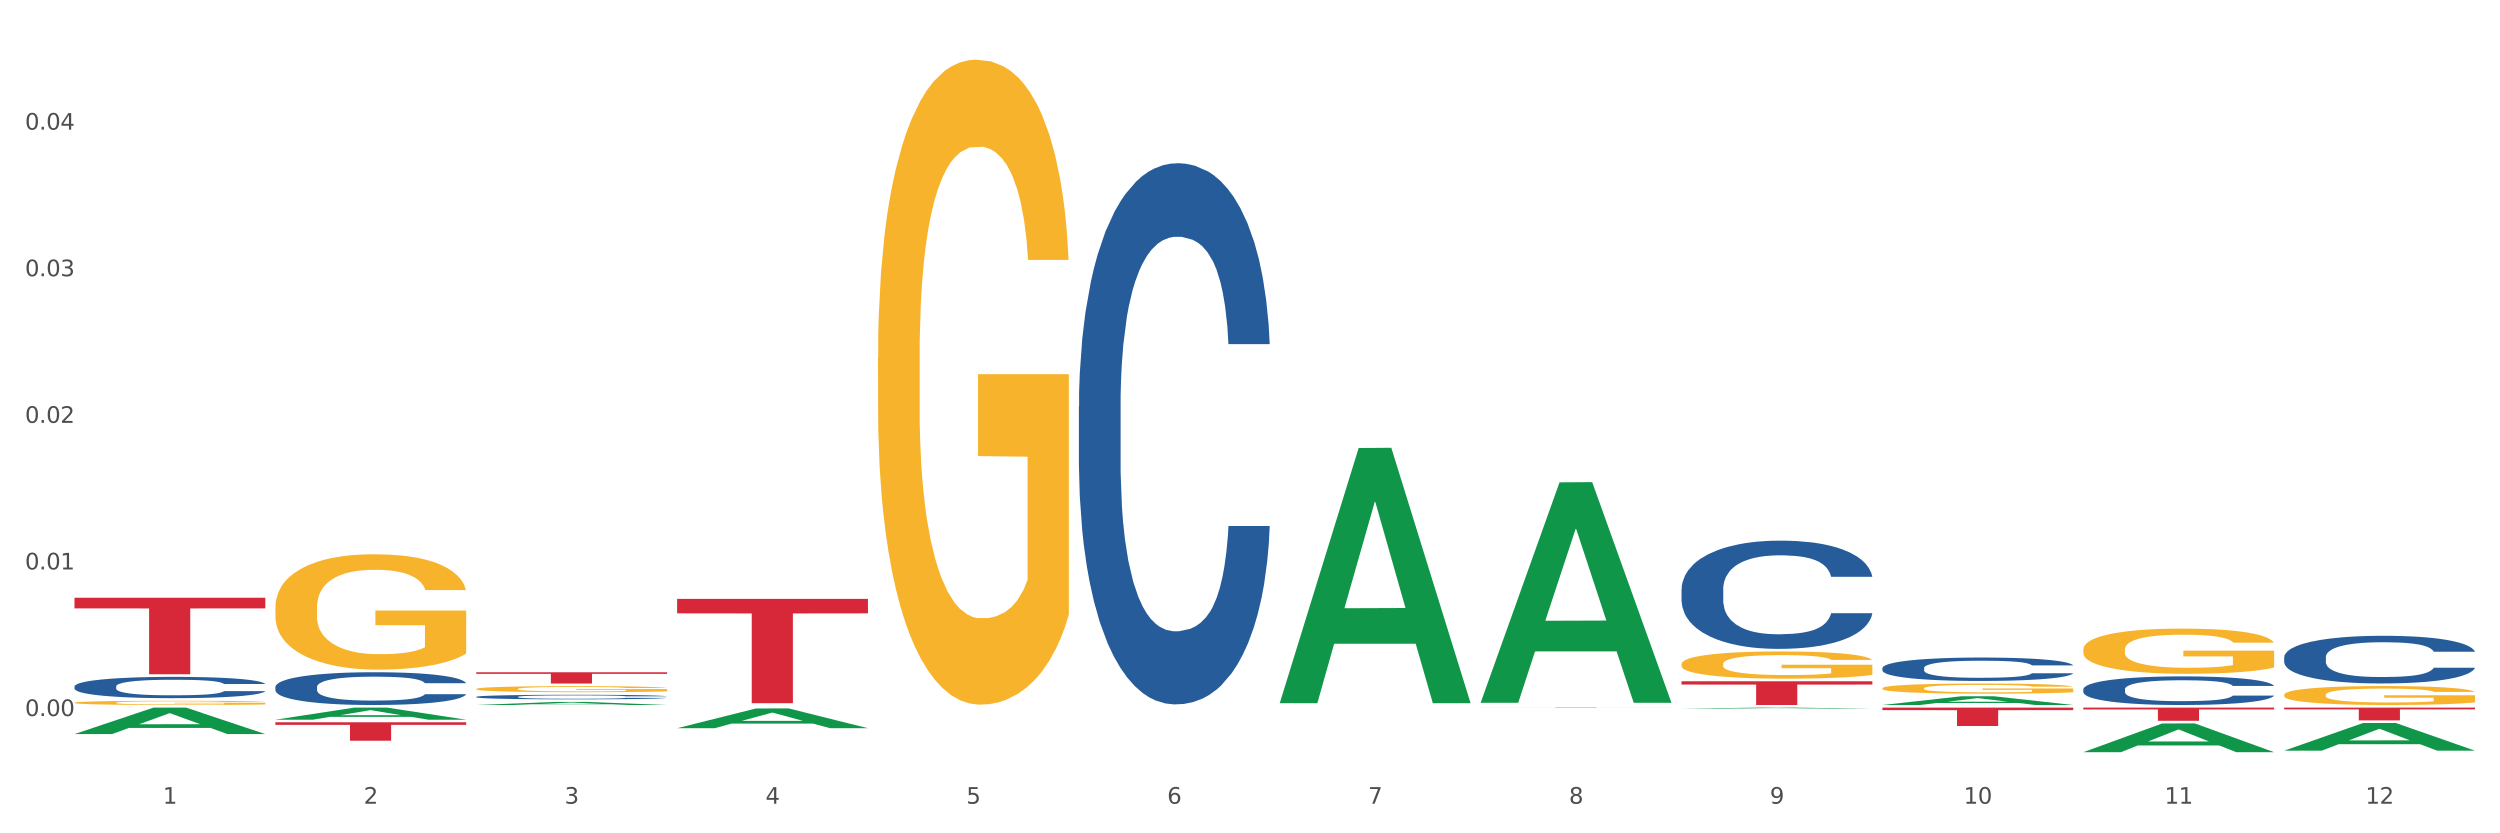 <?xml version="1.0" encoding="utf-8" standalone="no"?>
<!DOCTYPE svg PUBLIC "-//W3C//DTD SVG 1.1//EN"
  "http://www.w3.org/Graphics/SVG/1.1/DTD/svg11.dtd">
<svg xmlns:xlink="http://www.w3.org/1999/xlink" width="1080pt" height="360pt" viewBox="0 0 1080 360" xmlns="http://www.w3.org/2000/svg" version="1.1">
 <rect x="0" y="0" width="1080" height="360" fill="#333333" stroke="none"/>
 <defs>
  <style type="text/css">*{stroke-linejoin: round; stroke-linecap: butt}</style>
 </defs>
 <g id="figure_1">
  <g id="patch_1">
   <path d="M 0 360 
L 1080 360 
L 1080 0 
L 0 0 
z
" style="fill: #ffffff; stroke: #ffffff; stroke-linejoin: miter"/>
  </g>
  <g id="axes_1">
   <g id="matplotlib.axis_1">
    <g id="xtick_1">
     <g id="text_1">
      <!-- 1 -->
      <g style="fill: #4d4d4d" transform="translate(70.342 347.204) scale(0.096 -0.096)">
       <defs>
        <path id="DejaVuSans-31" d="M 794 531 
L 1825 531 
L 1825 4091 
L 703 3866 
L 703 4441 
L 1819 4666 
L 2450 4666 
L 2450 531 
L 3481 531 
L 3481 0 
L 794 0 
L 794 531 
z
" transform="scale(0.016)"/>
       </defs>
       <use xlink:href="#DejaVuSans-31"/>
      </g>
     </g>
    </g>
    <g id="xtick_2">
     <g id="text_2">
      <!-- 2 -->
      <g style="fill: #4d4d4d" transform="translate(157.122 347.204) scale(0.096 -0.096)">
       <defs>
        <path id="DejaVuSans-32" d="M 1228 531 
L 3431 531 
L 3431 0 
L 469 0 
L 469 531 
Q 828 903 1448 1529 
Q 2069 2156 2228 2338 
Q 2531 2678 2651 2914 
Q 2772 3150 2772 3378 
Q 2772 3750 2511 3984 
Q 2250 4219 1831 4219 
Q 1534 4219 1204 4116 
Q 875 4013 500 3803 
L 500 4441 
Q 881 4594 1212 4672 
Q 1544 4750 1819 4750 
Q 2544 4750 2975 4387 
Q 3406 4025 3406 3419 
Q 3406 3131 3298 2873 
Q 3191 2616 2906 2266 
Q 2828 2175 2409 1742 
Q 1991 1309 1228 531 
z
" transform="scale(0.016)"/>
       </defs>
       <use xlink:href="#DejaVuSans-32"/>
      </g>
     </g>
    </g>
    <g id="xtick_3">
     <g id="text_3">
      <!-- 3 -->
      <g style="fill: #4d4d4d" transform="translate(243.902 347.204) scale(0.096 -0.096)">
       <defs>
        <path id="DejaVuSans-33" d="M 2597 2516 
Q 3050 2419 3304 2112 
Q 3559 1806 3559 1356 
Q 3559 666 3084 287 
Q 2609 -91 1734 -91 
Q 1441 -91 1130 -33 
Q 819 25 488 141 
L 488 750 
Q 750 597 1062 519 
Q 1375 441 1716 441 
Q 2309 441 2620 675 
Q 2931 909 2931 1356 
Q 2931 1769 2642 2001 
Q 2353 2234 1838 2234 
L 1294 2234 
L 1294 2753 
L 1863 2753 
Q 2328 2753 2575 2939 
Q 2822 3125 2822 3475 
Q 2822 3834 2567 4026 
Q 2313 4219 1838 4219 
Q 1578 4219 1281 4162 
Q 984 4106 628 3988 
L 628 4550 
Q 988 4650 1302 4700 
Q 1616 4750 1894 4750 
Q 2613 4750 3031 4423 
Q 3450 4097 3450 3541 
Q 3450 3153 3228 2886 
Q 3006 2619 2597 2516 
z
" transform="scale(0.016)"/>
       </defs>
       <use xlink:href="#DejaVuSans-33"/>
      </g>
     </g>
    </g>
    <g id="xtick_4">
     <g id="text_4">
      <!-- 4 -->
      <g style="fill: #4d4d4d" transform="translate(330.683 347.204) scale(0.096 -0.096)">
       <defs>
        <path id="DejaVuSans-34" d="M 2419 4116 
L 825 1625 
L 2419 1625 
L 2419 4116 
z
M 2253 4666 
L 3047 4666 
L 3047 1625 
L 3713 1625 
L 3713 1100 
L 3047 1100 
L 3047 0 
L 2419 0 
L 2419 1100 
L 313 1100 
L 313 1709 
L 2253 4666 
z
" transform="scale(0.016)"/>
       </defs>
       <use xlink:href="#DejaVuSans-34"/>
      </g>
     </g>
    </g>
    <g id="xtick_5">
     <g id="text_5">
      <!-- 5 -->
      <g style="fill: #4d4d4d" transform="translate(417.463 347.204) scale(0.096 -0.096)">
       <defs>
        <path id="DejaVuSans-35" d="M 691 4666 
L 3169 4666 
L 3169 4134 
L 1269 4134 
L 1269 2991 
Q 1406 3038 1543 3061 
Q 1681 3084 1819 3084 
Q 2600 3084 3056 2656 
Q 3513 2228 3513 1497 
Q 3513 744 3044 326 
Q 2575 -91 1722 -91 
Q 1428 -91 1123 -41 
Q 819 9 494 109 
L 494 744 
Q 775 591 1075 516 
Q 1375 441 1709 441 
Q 2250 441 2565 725 
Q 2881 1009 2881 1497 
Q 2881 1984 2565 2268 
Q 2250 2553 1709 2553 
Q 1456 2553 1204 2497 
Q 953 2441 691 2322 
L 691 4666 
z
" transform="scale(0.016)"/>
       </defs>
       <use xlink:href="#DejaVuSans-35"/>
      </g>
     </g>
    </g>
    <g id="xtick_6">
     <g id="text_6">
      <!-- 6 -->
      <g style="fill: #4d4d4d" transform="translate(504.243 347.204) scale(0.096 -0.096)">
       <defs>
        <path id="DejaVuSans-36" d="M 2113 2584 
Q 1688 2584 1439 2293 
Q 1191 2003 1191 1497 
Q 1191 994 1439 701 
Q 1688 409 2113 409 
Q 2538 409 2786 701 
Q 3034 994 3034 1497 
Q 3034 2003 2786 2293 
Q 2538 2584 2113 2584 
z
M 3366 4563 
L 3366 3988 
Q 3128 4100 2886 4159 
Q 2644 4219 2406 4219 
Q 1781 4219 1451 3797 
Q 1122 3375 1075 2522 
Q 1259 2794 1537 2939 
Q 1816 3084 2150 3084 
Q 2853 3084 3261 2657 
Q 3669 2231 3669 1497 
Q 3669 778 3244 343 
Q 2819 -91 2113 -91 
Q 1303 -91 875 529 
Q 447 1150 447 2328 
Q 447 3434 972 4092 
Q 1497 4750 2381 4750 
Q 2619 4750 2861 4703 
Q 3103 4656 3366 4563 
z
" transform="scale(0.016)"/>
       </defs>
       <use xlink:href="#DejaVuSans-36"/>
      </g>
     </g>
    </g>
    <g id="xtick_7">
     <g id="text_7">
      <!-- 7 -->
      <g style="fill: #4d4d4d" transform="translate(591.024 347.204) scale(0.096 -0.096)">
       <defs>
        <path id="DejaVuSans-37" d="M 525 4666 
L 3525 4666 
L 3525 4397 
L 1831 0 
L 1172 0 
L 2766 4134 
L 525 4134 
L 525 4666 
z
" transform="scale(0.016)"/>
       </defs>
       <use xlink:href="#DejaVuSans-37"/>
      </g>
     </g>
    </g>
    <g id="xtick_8">
     <g id="text_8">
      <!-- 8 -->
      <g style="fill: #4d4d4d" transform="translate(677.804 347.204) scale(0.096 -0.096)">
       <defs>
        <path id="DejaVuSans-38" d="M 2034 2216 
Q 1584 2216 1326 1975 
Q 1069 1734 1069 1313 
Q 1069 891 1326 650 
Q 1584 409 2034 409 
Q 2484 409 2743 651 
Q 3003 894 3003 1313 
Q 3003 1734 2745 1975 
Q 2488 2216 2034 2216 
z
M 1403 2484 
Q 997 2584 770 2862 
Q 544 3141 544 3541 
Q 544 4100 942 4425 
Q 1341 4750 2034 4750 
Q 2731 4750 3128 4425 
Q 3525 4100 3525 3541 
Q 3525 3141 3298 2862 
Q 3072 2584 2669 2484 
Q 3125 2378 3379 2068 
Q 3634 1759 3634 1313 
Q 3634 634 3220 271 
Q 2806 -91 2034 -91 
Q 1263 -91 848 271 
Q 434 634 434 1313 
Q 434 1759 690 2068 
Q 947 2378 1403 2484 
z
M 1172 3481 
Q 1172 3119 1398 2916 
Q 1625 2713 2034 2713 
Q 2441 2713 2670 2916 
Q 2900 3119 2900 3481 
Q 2900 3844 2670 4047 
Q 2441 4250 2034 4250 
Q 1625 4250 1398 4047 
Q 1172 3844 1172 3481 
z
" transform="scale(0.016)"/>
       </defs>
       <use xlink:href="#DejaVuSans-38"/>
      </g>
     </g>
    </g>
    <g id="xtick_9">
     <g id="text_9">
      <!-- 9 -->
      <g style="fill: #4d4d4d" transform="translate(764.584 347.204) scale(0.096 -0.096)">
       <defs>
        <path id="DejaVuSans-39" d="M 703 97 
L 703 672 
Q 941 559 1184 500 
Q 1428 441 1663 441 
Q 2288 441 2617 861 
Q 2947 1281 2994 2138 
Q 2813 1869 2534 1725 
Q 2256 1581 1919 1581 
Q 1219 1581 811 2004 
Q 403 2428 403 3163 
Q 403 3881 828 4315 
Q 1253 4750 1959 4750 
Q 2769 4750 3195 4129 
Q 3622 3509 3622 2328 
Q 3622 1225 3098 567 
Q 2575 -91 1691 -91 
Q 1453 -91 1209 -44 
Q 966 3 703 97 
z
M 1959 2075 
Q 2384 2075 2632 2365 
Q 2881 2656 2881 3163 
Q 2881 3666 2632 3958 
Q 2384 4250 1959 4250 
Q 1534 4250 1286 3958 
Q 1038 3666 1038 3163 
Q 1038 2656 1286 2365 
Q 1534 2075 1959 2075 
z
" transform="scale(0.016)"/>
       </defs>
       <use xlink:href="#DejaVuSans-39"/>
      </g>
     </g>
    </g>
    <g id="xtick_10">
     <g id="text_10">
      <!-- 10 -->
      <g style="fill: #4d4d4d" transform="translate(848.311 347.204) scale(0.096 -0.096)">
       <defs>
        <path id="DejaVuSans-30" d="M 2034 4250 
Q 1547 4250 1301 3770 
Q 1056 3291 1056 2328 
Q 1056 1369 1301 889 
Q 1547 409 2034 409 
Q 2525 409 2770 889 
Q 3016 1369 3016 2328 
Q 3016 3291 2770 3770 
Q 2525 4250 2034 4250 
z
M 2034 4750 
Q 2819 4750 3233 4129 
Q 3647 3509 3647 2328 
Q 3647 1150 3233 529 
Q 2819 -91 2034 -91 
Q 1250 -91 836 529 
Q 422 1150 422 2328 
Q 422 3509 836 4129 
Q 1250 4750 2034 4750 
z
" transform="scale(0.016)"/>
       </defs>
       <use xlink:href="#DejaVuSans-31"/>
       <use xlink:href="#DejaVuSans-30" transform="translate(63.623 0)"/>
      </g>
     </g>
    </g>
    <g id="xtick_11">
     <g id="text_11">
      <!-- 11 -->
      <g style="fill: #4d4d4d" transform="translate(935.091 347.204) scale(0.096 -0.096)">
       <use xlink:href="#DejaVuSans-31"/>
       <use xlink:href="#DejaVuSans-31" transform="translate(63.623 0)"/>
      </g>
     </g>
    </g>
    <g id="xtick_12">
     <g id="text_12">
      <!-- 12 -->
      <g style="fill: #4d4d4d" transform="translate(1021.871 347.204) scale(0.096 -0.096)">
       <use xlink:href="#DejaVuSans-31"/>
       <use xlink:href="#DejaVuSans-32" transform="translate(63.623 0)"/>
      </g>
     </g>
    </g>
    <g id="xtick_13"/>
    <g id="xtick_14"/>
    <g id="xtick_15"/>
    <g id="xtick_16"/>
    <g id="xtick_17"/>
    <g id="xtick_18"/>
    <g id="xtick_19"/>
    <g id="xtick_20"/>
    <g id="xtick_21"/>
    <g id="xtick_22"/>
    <g id="xtick_23"/>
   </g>
   <g id="matplotlib.axis_2">
    <g id="ytick_1">
     <g id="text_13">
      <!-- 0.00 -->
      <g style="fill: #4d4d4d" transform="translate(10.8 309.328) scale(0.096 -0.096)">
       <defs>
        <path id="DejaVuSans-2e" d="M 684 794 
L 1344 794 
L 1344 0 
L 684 0 
L 684 794 
z
" transform="scale(0.016)"/>
       </defs>
       <use xlink:href="#DejaVuSans-30"/>
       <use xlink:href="#DejaVuSans-2e" transform="translate(63.623 0)"/>
       <use xlink:href="#DejaVuSans-30" transform="translate(95.41 0)"/>
       <use xlink:href="#DejaVuSans-30" transform="translate(159.033 0)"/>
      </g>
     </g>
    </g>
    <g id="ytick_2">
     <g id="text_14">
      <!-- 0.01 -->
      <g style="fill: #4d4d4d" transform="translate(10.8 245.997) scale(0.096 -0.096)">
       <use xlink:href="#DejaVuSans-30"/>
       <use xlink:href="#DejaVuSans-2e" transform="translate(63.623 0)"/>
       <use xlink:href="#DejaVuSans-30" transform="translate(95.41 0)"/>
       <use xlink:href="#DejaVuSans-31" transform="translate(159.033 0)"/>
      </g>
     </g>
    </g>
    <g id="ytick_3">
     <g id="text_15">
      <!-- 0.02 -->
      <g style="fill: #4d4d4d" transform="translate(10.8 182.666) scale(0.096 -0.096)">
       <use xlink:href="#DejaVuSans-30"/>
       <use xlink:href="#DejaVuSans-2e" transform="translate(63.623 0)"/>
       <use xlink:href="#DejaVuSans-30" transform="translate(95.41 0)"/>
       <use xlink:href="#DejaVuSans-32" transform="translate(159.033 0)"/>
      </g>
     </g>
    </g>
    <g id="ytick_4">
     <g id="text_16">
      <!-- 0.03 -->
      <g style="fill: #4d4d4d" transform="translate(10.8 119.335) scale(0.096 -0.096)">
       <use xlink:href="#DejaVuSans-30"/>
       <use xlink:href="#DejaVuSans-2e" transform="translate(63.623 0)"/>
       <use xlink:href="#DejaVuSans-30" transform="translate(95.41 0)"/>
       <use xlink:href="#DejaVuSans-33" transform="translate(159.033 0)"/>
      </g>
     </g>
    </g>
    <g id="ytick_5">
     <g id="text_17">
      <!-- 0.04 -->
      <g style="fill: #4d4d4d" transform="translate(10.8 56.004) scale(0.096 -0.096)">
       <use xlink:href="#DejaVuSans-30"/>
       <use xlink:href="#DejaVuSans-2e" transform="translate(63.623 0)"/>
       <use xlink:href="#DejaVuSans-30" transform="translate(95.41 0)"/>
       <use xlink:href="#DejaVuSans-34" transform="translate(159.033 0)"/>
      </g>
     </g>
    </g>
    <g id="ytick_6"/>
    <g id="ytick_7"/>
    <g id="ytick_8"/>
    <g id="ytick_9"/>
    <g id="ytick_10"/>
   </g>
   <g id="PolyCollection_1">
    <path d="M 32.175 317.109 
L 32.26 317.099 
L 66.256 305.691 
L 80.365 305.681 
L 114.616 317.131 
L 98.298 317.131 
L 90.904 314.465 
L 55.803 314.465 
L 55.548 314.508 
L 48.408 317.131 
L 32.175 317.131 
L 32.175 317.109 
L 60.222 312.873 
L 86.484 312.863 
L 73.481 308.121 
L 73.311 308.1 
L 73.141 308.132 
L 60.137 312.863 
L 60.222 312.873 
L 32.175 317.109 
z
" clip-path="url(#p798c80b24e)" style="fill: #109648"/>
    <path d="M 118.955 310.901 
L 119.04 310.896 
L 153.037 305.686 
L 167.145 305.681 
L 201.397 310.911 
L 185.078 310.911 
L 177.684 309.693 
L 142.583 309.693 
L 142.328 309.713 
L 135.189 310.911 
L 118.955 310.911 
L 118.955 310.901 
L 147.002 308.966 
L 173.265 308.961 
L 160.261 306.796 
L 160.091 306.786 
L 159.921 306.8 
L 146.917 308.961 
L 147.002 308.966 
L 118.955 310.901 
z
" clip-path="url(#p798c80b24e)" style="fill: #109648"/>
    <path d="M 813.198 304.554 
L 813.283 304.55 
L 847.279 300.794 
L 861.388 300.791 
L 895.639 304.561 
L 879.321 304.561 
L 871.927 303.683 
L 836.826 303.683 
L 836.571 303.697 
L 829.431 304.561 
L 813.198 304.561 
L 813.198 304.554 
L 841.245 303.159 
L 867.507 303.156 
L 854.504 301.594 
L 854.334 301.587 
L 854.164 301.598 
L 841.16 303.156 
L 841.245 303.159 
L 813.198 304.554 
z
" clip-path="url(#p798c80b24e)" style="fill: #109648"/>
    <path d="M 726.418 306.138 
L 726.503 306.137 
L 760.499 305.681 
L 774.608 305.681 
L 808.859 306.139 
L 792.541 306.139 
L 785.146 306.032 
L 750.045 306.032 
L 749.79 306.034 
L 742.651 306.139 
L 726.418 306.139 
L 726.418 306.138 
L 754.465 305.968 
L 780.727 305.968 
L 767.723 305.778 
L 767.553 305.777 
L 767.383 305.779 
L 754.38 305.968 
L 754.465 305.968 
L 726.418 306.138 
z
" clip-path="url(#p798c80b24e)" style="fill: #109648"/>
    <path d="M 118.955 262.476 
L 119.053 262.431 
L 119.053 260.792 
L 119.247 259.381 
L 120.221 255.967 
L 121.681 253.145 
L 122.751 251.643 
L 123.822 250.415 
L 125.087 249.186 
L 126.645 247.911 
L 129.467 246.045 
L 131.219 245.089 
L 133.361 244.088 
L 137.254 242.631 
L 140.077 241.812 
L 142.997 241.129 
L 147.766 240.31 
L 150.881 239.946 
L 154.19 239.673 
L 158.181 239.491 
L 161.198 239.445 
L 167.817 239.582 
L 173.462 239.991 
L 176.187 240.31 
L 179.691 240.856 
L 181.541 241.22 
L 184.558 241.949 
L 187.673 242.904 
L 189.814 243.724 
L 193.026 245.271 
L 195.459 246.819 
L 197.698 248.73 
L 198.866 250.05 
L 199.742 251.279 
L 200.521 252.69 
L 201.299 254.921 
L 183.779 254.921 
L 183.098 253.328 
L 182.027 251.826 
L 180.47 250.369 
L 179.107 249.459 
L 176.771 248.321 
L 174.63 247.593 
L 172.391 247.046 
L 169.666 246.591 
L 167.525 246.364 
L 164.507 246.182 
L 158.57 246.227 
L 154.579 246.591 
L 151.854 247.046 
L 150.102 247.456 
L 148.545 247.911 
L 146.793 248.548 
L 144.749 249.504 
L 143.289 250.369 
L 141.829 251.461 
L 140.661 252.554 
L 139.59 253.828 
L 138.714 255.194 
L 138.033 256.605 
L 137.449 258.334 
L 136.962 261.202 
L 136.962 267.437 
L 137.157 268.848 
L 137.643 270.715 
L 138.227 272.126 
L 139.201 273.81 
L 140.077 274.948 
L 141.731 276.586 
L 143.581 277.952 
L 145.041 278.816 
L 146.501 279.545 
L 149.031 280.546 
L 151.854 281.365 
L 154.287 281.866 
L 157.597 282.321 
L 159.835 282.503 
L 161.782 282.594 
L 166.551 282.594 
L 169.958 282.458 
L 173.754 282.139 
L 176.674 281.729 
L 179.107 281.229 
L 181.833 280.409 
L 183.585 279.636 
L 183.585 270.123 
L 162.171 270.077 
L 162.171 263.751 
L 201.397 263.751 
L 201.397 282.321 
L 199.742 283.277 
L 197.893 284.142 
L 195.946 284.916 
L 193.026 285.871 
L 189.522 286.782 
L 186.407 287.419 
L 183.098 287.965 
L 179.205 288.466 
L 174.143 288.921 
L 171.029 289.103 
L 167.135 289.24 
L 162.561 289.285 
L 158.57 289.194 
L 154.677 288.966 
L 150.589 288.557 
L 146.598 287.965 
L 143.581 287.373 
L 140.563 286.645 
L 137.351 285.689 
L 134.821 284.779 
L 132.874 283.96 
L 130.733 282.913 
L 128.397 281.547 
L 126.645 280.318 
L 125.087 279.044 
L 123.433 277.405 
L 122.265 275.994 
L 121.097 274.219 
L 120.415 272.899 
L 119.637 270.851 
L 119.053 267.984 
L 118.955 262.476 
z
" clip-path="url(#p798c80b24e)" style="fill: #f7b32b"/>
    <path d="M 32.175 303.577 
L 32.272 303.576 
L 32.272 303.516 
L 32.467 303.464 
L 33.44 303.339 
L 34.9 303.235 
L 35.971 303.18 
L 37.042 303.135 
L 38.307 303.09 
L 39.864 303.043 
L 42.687 302.974 
L 44.439 302.939 
L 46.58 302.903 
L 50.474 302.849 
L 53.296 302.819 
L 56.216 302.794 
L 60.986 302.764 
L 64.1 302.751 
L 67.41 302.741 
L 71.4 302.734 
L 74.418 302.732 
L 81.036 302.737 
L 86.682 302.752 
L 89.407 302.764 
L 92.911 302.784 
L 94.76 302.797 
L 97.778 302.824 
L 100.892 302.859 
L 103.034 302.889 
L 106.246 302.946 
L 108.679 303.003 
L 110.918 303.073 
L 112.086 303.121 
L 112.962 303.167 
L 113.74 303.218 
L 114.519 303.3 
L 96.999 303.3 
L 96.318 303.242 
L 95.247 303.187 
L 93.69 303.133 
L 92.327 303.1 
L 89.991 303.058 
L 87.85 303.031 
L 85.611 303.011 
L 82.886 302.994 
L 80.744 302.986 
L 77.727 302.979 
L 71.79 302.981 
L 67.799 302.994 
L 65.074 303.011 
L 63.322 303.026 
L 61.764 303.043 
L 60.012 303.066 
L 57.968 303.101 
L 56.508 303.133 
L 55.048 303.173 
L 53.88 303.213 
L 52.81 303.26 
L 51.934 303.31 
L 51.252 303.362 
L 50.668 303.425 
L 50.182 303.531 
L 50.182 303.759 
L 50.376 303.811 
L 50.863 303.88 
L 51.447 303.931 
L 52.42 303.993 
L 53.296 304.035 
L 54.951 304.095 
L 56.8 304.145 
L 58.26 304.177 
L 59.72 304.204 
L 62.251 304.24 
L 65.074 304.27 
L 67.507 304.289 
L 70.816 304.305 
L 73.055 304.312 
L 75.002 304.315 
L 79.771 304.315 
L 83.178 304.31 
L 86.974 304.299 
L 89.894 304.284 
L 92.327 304.265 
L 95.052 304.235 
L 96.804 304.207 
L 96.804 303.858 
L 75.391 303.856 
L 75.391 303.624 
L 114.616 303.624 
L 114.616 304.305 
L 112.962 304.341 
L 111.112 304.372 
L 109.166 304.401 
L 106.246 304.436 
L 102.742 304.469 
L 99.627 304.493 
L 96.318 304.513 
L 92.424 304.531 
L 87.363 304.548 
L 84.248 304.554 
L 80.355 304.559 
L 75.78 304.561 
L 71.79 304.558 
L 67.896 304.549 
L 63.808 304.534 
L 59.818 304.513 
L 56.8 304.491 
L 53.783 304.464 
L 50.571 304.429 
L 48.04 304.396 
L 46.094 304.366 
L 43.952 304.327 
L 41.616 304.277 
L 39.864 304.232 
L 38.307 304.185 
L 36.652 304.125 
L 35.484 304.073 
L 34.316 304.008 
L 33.635 303.96 
L 32.856 303.885 
L 32.272 303.779 
L 32.175 303.577 
z
" clip-path="url(#p798c80b24e)" style="fill: #f7b32b"/>
    <path d="M 379.296 154.531 
L 379.394 154.276 
L 379.394 145.115 
L 379.588 137.225 
L 380.562 118.139 
L 382.022 102.36 
L 383.092 93.962 
L 384.163 87.091 
L 385.428 80.22 
L 386.986 73.094 
L 389.808 62.66 
L 391.56 57.316 
L 393.702 51.717 
L 397.595 43.574 
L 400.418 38.993 
L 403.338 35.176 
L 408.107 30.595 
L 411.222 28.559 
L 414.531 27.032 
L 418.522 26.014 
L 421.539 25.759 
L 428.158 26.523 
L 433.803 28.813 
L 436.528 30.595 
L 440.032 33.649 
L 441.882 35.685 
L 444.899 39.756 
L 448.014 45.101 
L 450.155 49.681 
L 453.367 58.334 
L 455.8 66.987 
L 458.039 77.675 
L 459.207 85.055 
L 460.083 91.926 
L 460.862 99.816 
L 461.64 112.286 
L 444.12 112.286 
L 443.439 103.378 
L 442.368 94.98 
L 440.811 86.837 
L 439.448 81.747 
L 437.112 75.385 
L 434.971 71.313 
L 432.732 68.259 
L 430.007 65.714 
L 427.866 64.442 
L 424.848 63.424 
L 418.911 63.678 
L 414.92 65.714 
L 412.195 68.259 
L 410.443 70.549 
L 408.886 73.094 
L 407.134 76.657 
L 405.09 82.001 
L 403.63 86.837 
L 402.17 92.944 
L 401.002 99.052 
L 399.931 106.178 
L 399.055 113.812 
L 398.374 121.702 
L 397.79 131.372 
L 397.303 147.405 
L 397.303 182.27 
L 397.498 190.159 
L 397.984 200.593 
L 398.568 208.482 
L 399.542 217.898 
L 400.418 224.26 
L 402.072 233.422 
L 403.922 241.057 
L 405.382 245.892 
L 406.842 249.964 
L 409.372 255.562 
L 412.195 260.143 
L 414.628 262.943 
L 417.938 265.488 
L 420.176 266.505 
L 422.123 267.014 
L 426.892 267.014 
L 430.299 266.251 
L 434.095 264.47 
L 437.015 262.179 
L 439.448 259.38 
L 442.174 254.799 
L 443.926 250.473 
L 443.926 197.285 
L 422.512 197.03 
L 422.512 161.656 
L 461.738 161.656 
L 461.738 265.488 
L 460.083 270.832 
L 458.234 275.667 
L 456.287 279.993 
L 453.367 285.338 
L 449.863 290.427 
L 446.748 293.99 
L 443.439 297.044 
L 439.546 299.843 
L 434.484 302.388 
L 431.37 303.406 
L 427.476 304.17 
L 422.902 304.424 
L 418.911 303.915 
L 415.018 302.643 
L 410.93 300.352 
L 406.939 297.044 
L 403.922 293.736 
L 400.904 289.664 
L 397.692 284.32 
L 395.162 279.23 
L 393.215 274.649 
L 391.074 268.796 
L 388.738 261.161 
L 386.986 254.29 
L 385.428 247.164 
L 383.774 238.003 
L 382.606 230.114 
L 381.438 220.189 
L 380.756 212.808 
L 379.978 201.356 
L 379.394 185.324 
L 379.296 154.531 
z
" clip-path="url(#p798c80b24e)" style="fill: #f7b32b"/>
    <path d="M 205.736 297.621 
L 205.833 297.618 
L 205.833 297.533 
L 206.028 297.459 
L 207.001 297.28 
L 208.461 297.132 
L 209.532 297.053 
L 210.602 296.989 
L 211.868 296.925 
L 213.425 296.858 
L 216.248 296.76 
L 218 296.71 
L 220.141 296.658 
L 224.034 296.581 
L 226.857 296.539 
L 229.777 296.503 
L 234.546 296.46 
L 237.661 296.441 
L 240.97 296.426 
L 244.961 296.417 
L 247.978 296.415 
L 254.597 296.422 
L 260.242 296.443 
L 262.968 296.46 
L 266.472 296.488 
L 268.321 296.508 
L 271.338 296.546 
L 274.453 296.596 
L 276.594 296.639 
L 279.806 296.72 
L 282.24 296.801 
L 284.478 296.901 
L 285.646 296.97 
L 286.522 297.034 
L 287.301 297.108 
L 288.08 297.225 
L 270.56 297.225 
L 269.878 297.142 
L 268.808 297.063 
L 267.25 296.987 
L 265.888 296.939 
L 263.552 296.879 
L 261.41 296.841 
L 259.172 296.813 
L 256.446 296.789 
L 254.305 296.777 
L 251.288 296.767 
L 245.35 296.77 
L 241.36 296.789 
L 238.634 296.813 
L 236.882 296.834 
L 235.325 296.858 
L 233.573 296.891 
L 231.529 296.941 
L 230.069 296.987 
L 228.609 297.044 
L 227.441 297.101 
L 226.37 297.168 
L 225.494 297.239 
L 224.813 297.313 
L 224.229 297.404 
L 223.742 297.554 
L 223.742 297.881 
L 223.937 297.955 
L 224.424 298.052 
L 225.008 298.126 
L 225.981 298.214 
L 226.857 298.274 
L 228.512 298.36 
L 230.361 298.431 
L 231.821 298.477 
L 233.281 298.515 
L 235.812 298.567 
L 238.634 298.61 
L 241.068 298.636 
L 244.377 298.66 
L 246.616 298.67 
L 248.562 298.675 
L 253.332 298.675 
L 256.738 298.667 
L 260.534 298.651 
L 263.454 298.629 
L 265.888 298.603 
L 268.613 298.56 
L 270.365 298.52 
L 270.365 298.021 
L 248.952 298.019 
L 248.952 297.688 
L 288.177 297.688 
L 288.177 298.66 
L 286.522 298.71 
L 284.673 298.756 
L 282.726 298.796 
L 279.806 298.846 
L 276.302 298.894 
L 273.188 298.927 
L 269.878 298.956 
L 265.985 298.982 
L 260.924 299.006 
L 257.809 299.016 
L 253.916 299.023 
L 249.341 299.025 
L 245.35 299.02 
L 241.457 299.008 
L 237.369 298.987 
L 233.378 298.956 
L 230.361 298.925 
L 227.344 298.887 
L 224.132 298.837 
L 221.601 298.789 
L 219.654 298.746 
L 217.513 298.691 
L 215.177 298.62 
L 213.425 298.555 
L 211.868 298.489 
L 210.213 298.403 
L 209.045 298.329 
L 207.877 298.236 
L 207.196 298.167 
L 206.417 298.06 
L 205.833 297.909 
L 205.736 297.621 
z
" clip-path="url(#p798c80b24e)" style="fill: #f7b32b"/>
    <path d="M 899.978 324.926 
L 900.063 324.914 
L 934.06 312.528 
L 948.168 312.516 
L 982.42 324.95 
L 966.101 324.95 
L 958.707 322.054 
L 923.606 322.054 
L 923.351 322.101 
L 916.212 324.95 
L 899.978 324.95 
L 899.978 324.926 
L 928.025 320.326 
L 954.288 320.315 
L 941.284 315.166 
L 941.114 315.143 
L 940.944 315.178 
L 927.94 320.315 
L 928.025 320.326 
L 899.978 324.926 
z
" clip-path="url(#p798c80b24e)" style="fill: #109648"/>
    <path d="M 986.759 324.275 
L 986.844 324.264 
L 1020.84 312.331 
L 1034.949 312.32 
L 1069.2 324.297 
L 1052.882 324.297 
L 1045.487 321.508 
L 1010.386 321.508 
L 1010.131 321.553 
L 1002.992 324.297 
L 986.759 324.297 
L 986.759 324.275 
L 1014.806 319.844 
L 1041.068 319.833 
L 1028.064 314.873 
L 1027.894 314.85 
L 1027.724 314.884 
L 1014.721 319.833 
L 1014.806 319.844 
L 986.759 324.275 
z
" clip-path="url(#p798c80b24e)" style="fill: #109648"/>
    <path d="M 205.736 304.558 
L 205.821 304.557 
L 239.817 303.238 
L 253.926 303.236 
L 288.177 304.561 
L 271.859 304.561 
L 264.464 304.253 
L 229.363 304.253 
L 229.108 304.258 
L 221.969 304.561 
L 205.736 304.561 
L 205.736 304.558 
L 233.783 304.068 
L 260.045 304.067 
L 247.041 303.519 
L 246.871 303.516 
L 246.701 303.52 
L 233.698 304.067 
L 233.783 304.068 
L 205.736 304.558 
z
" clip-path="url(#p798c80b24e)" style="fill: #109648"/>
    <path d="M 292.516 314.575 
L 292.601 314.567 
L 326.597 306.046 
L 340.706 306.038 
L 374.957 314.591 
L 358.639 314.591 
L 351.245 312.599 
L 316.144 312.599 
L 315.889 312.631 
L 308.749 314.591 
L 292.516 314.591 
L 292.516 314.575 
L 320.563 311.411 
L 346.825 311.403 
L 333.822 307.861 
L 333.652 307.845 
L 333.482 307.869 
L 320.478 311.403 
L 320.563 311.411 
L 292.516 314.575 
z
" clip-path="url(#p798c80b24e)" style="fill: #109648"/>
    <path d="M 552.857 303.578 
L 552.942 303.474 
L 586.938 193.545 
L 601.047 193.441 
L 635.298 303.785 
L 618.98 303.785 
L 611.586 278.09 
L 576.485 278.09 
L 576.23 278.504 
L 569.09 303.785 
L 552.857 303.785 
L 552.857 303.578 
L 580.904 262.756 
L 607.166 262.652 
L 594.163 216.96 
L 593.993 216.753 
L 593.823 217.064 
L 580.819 262.652 
L 580.904 262.756 
L 552.857 303.578 
z
" clip-path="url(#p798c80b24e)" style="fill: #109648"/>
    <path d="M 639.637 303.439 
L 639.722 303.35 
L 673.719 208.366 
L 687.827 208.277 
L 722.079 303.618 
L 705.76 303.618 
L 698.366 281.417 
L 663.265 281.417 
L 663.01 281.775 
L 655.871 303.618 
L 639.637 303.618 
L 639.637 303.439 
L 667.684 268.167 
L 693.947 268.078 
L 680.943 228.598 
L 680.773 228.419 
L 680.603 228.688 
L 667.599 268.078 
L 667.684 268.167 
L 639.637 303.439 
z
" clip-path="url(#p798c80b24e)" style="fill: #109648"/>
    <path d="M 726.418 294.306 
L 808.859 294.306 
L 808.859 295.731 
L 776.429 295.74 
L 776.429 304.561 
L 758.652 304.561 
L 758.652 295.74 
L 726.418 295.731 
L 726.418 294.315 
L 726.418 294.306 
z
" clip-path="url(#p798c80b24e)" style="fill: #d62839"/>
    <path d="M 639.637 305.681 
L 722.079 305.681 
L 722.079 305.698 
L 689.649 305.698 
L 689.649 305.808 
L 671.872 305.808 
L 671.872 305.698 
L 639.637 305.698 
L 639.637 305.681 
L 639.637 305.681 
z
" clip-path="url(#p798c80b24e)" style="fill: #d62839"/>
    <path d="M 986.759 305.681 
L 1069.2 305.681 
L 1069.2 306.448 
L 1036.77 306.453 
L 1036.77 311.2 
L 1018.993 311.2 
L 1018.993 306.453 
L 986.759 306.448 
L 986.759 305.686 
L 986.759 305.681 
z
" clip-path="url(#p798c80b24e)" style="fill: #d62839"/>
    <path d="M 205.736 290.422 
L 288.177 290.422 
L 288.177 291.099 
L 255.747 291.104 
L 255.747 295.295 
L 237.97 295.295 
L 237.97 291.104 
L 205.736 291.099 
L 205.736 290.427 
L 205.736 290.422 
z
" clip-path="url(#p798c80b24e)" style="fill: #d62839"/>
    <path d="M 118.955 312.031 
L 201.397 312.031 
L 201.397 313.136 
L 168.967 313.144 
L 168.967 319.984 
L 151.189 319.984 
L 151.189 313.144 
L 118.955 313.136 
L 118.955 312.038 
L 118.955 312.031 
z
" clip-path="url(#p798c80b24e)" style="fill: #d62839"/>
    <path d="M 32.175 258.219 
L 114.616 258.219 
L 114.616 262.815 
L 82.187 262.846 
L 82.187 291.287 
L 64.409 291.287 
L 64.409 262.846 
L 32.175 262.815 
L 32.175 258.25 
L 32.175 258.219 
z
" clip-path="url(#p798c80b24e)" style="fill: #d62839"/>
    <path d="M 899.978 305.681 
L 982.42 305.681 
L 982.42 306.475 
L 949.99 306.48 
L 949.99 311.396 
L 932.213 311.396 
L 932.213 306.48 
L 899.978 306.475 
L 899.978 305.686 
L 899.978 305.681 
z
" clip-path="url(#p798c80b24e)" style="fill: #d62839"/>
    <path d="M 813.198 305.681 
L 895.639 305.681 
L 895.639 306.786 
L 863.21 306.794 
L 863.21 313.636 
L 845.432 313.636 
L 845.432 306.794 
L 813.198 306.786 
L 813.198 305.688 
L 813.198 305.681 
z
" clip-path="url(#p798c80b24e)" style="fill: #d62839"/>
    <path d="M 292.516 258.705 
L 374.957 258.705 
L 374.957 264.969 
L 342.528 265.011 
L 342.528 303.777 
L 324.75 303.777 
L 324.75 265.011 
L 292.516 264.969 
L 292.516 258.747 
L 292.516 258.705 
z
" clip-path="url(#p798c80b24e)" style="fill: #d62839"/>
    <path d="M 986.759 283.913 
L 986.856 283.894 
L 986.856 283.367 
L 987.148 282.653 
L 988.22 281.336 
L 989.585 280.339 
L 991.923 279.173 
L 993.19 278.684 
L 994.847 278.139 
L 998.258 277.255 
L 1002.156 276.503 
L 1004.884 276.089 
L 1006.93 275.825 
L 1011.511 275.355 
L 1014.142 275.148 
L 1016.87 274.979 
L 1019.209 274.866 
L 1023.107 274.735 
L 1026.225 274.678 
L 1029.831 274.659 
L 1032.852 274.678 
L 1036.847 274.753 
L 1042.694 274.979 
L 1044.935 275.111 
L 1047.956 275.336 
L 1051.075 275.637 
L 1053.608 275.938 
L 1056.532 276.371 
L 1059.553 276.935 
L 1062.476 277.65 
L 1064.522 278.308 
L 1066.179 279.004 
L 1067.641 279.85 
L 1068.713 280.772 
L 1069.2 281.543 
L 1051.367 281.543 
L 1050.88 280.847 
L 1049.905 280.095 
L 1048.931 279.587 
L 1047.859 279.173 
L 1046.202 278.703 
L 1044.74 278.402 
L 1042.304 278.045 
L 1040.063 277.819 
L 1038.211 277.687 
L 1035.97 277.575 
L 1031.195 277.462 
L 1027.784 277.462 
L 1025.641 277.499 
L 1023.009 277.593 
L 1020.768 277.725 
L 1018.137 277.951 
L 1016.091 278.195 
L 1014.044 278.515 
L 1012.875 278.741 
L 1011.121 279.154 
L 1009.951 279.493 
L 1008.392 280.076 
L 1007.515 280.49 
L 1005.956 281.562 
L 1005.274 282.352 
L 1004.982 282.897 
L 1004.787 283.499 
L 1004.787 286.433 
L 1005.371 287.75 
L 1005.859 288.314 
L 1006.638 288.953 
L 1008.1 289.781 
L 1010.244 290.589 
L 1012.485 291.173 
L 1014.337 291.53 
L 1016.091 291.793 
L 1017.845 292 
L 1019.989 292.188 
L 1021.743 292.301 
L 1024.374 292.414 
L 1027.492 292.47 
L 1029.928 292.47 
L 1034.898 292.376 
L 1037.139 292.282 
L 1039.283 292.151 
L 1041.622 291.944 
L 1043.474 291.718 
L 1044.546 291.549 
L 1046.3 291.191 
L 1047.664 290.815 
L 1048.833 290.383 
L 1049.613 290.006 
L 1050.49 289.442 
L 1051.172 288.803 
L 1051.367 288.464 
L 1069.2 288.464 
L 1068.81 289.141 
L 1068.128 289.8 
L 1066.764 290.684 
L 1065.692 291.191 
L 1064.035 291.812 
L 1062.281 292.339 
L 1059.845 292.922 
L 1057.604 293.354 
L 1055.265 293.73 
L 1052.731 294.069 
L 1048.151 294.539 
L 1046.495 294.671 
L 1042.986 294.896 
L 1040.258 295.028 
L 1036.262 295.16 
L 1032.17 295.235 
L 1027.882 295.254 
L 1024.081 295.216 
L 1019.891 295.103 
L 1017.26 294.99 
L 1014.337 294.821 
L 1010.926 294.558 
L 1007.71 294.238 
L 1004.689 293.862 
L 1001.863 293.429 
L 999.232 292.94 
L 995.821 292.132 
L 993.288 291.342 
L 991.436 290.608 
L 990.169 289.988 
L 988.903 289.198 
L 988.22 288.652 
L 987.148 287.336 
L 986.759 286.113 
L 986.759 283.913 
z
" clip-path="url(#p798c80b24e)" style="fill: #255c99"/>
    <path d="M 32.175 296.543 
L 32.272 296.535 
L 32.272 296.299 
L 32.565 295.98 
L 33.637 295.391 
L 35.001 294.946 
L 37.34 294.425 
L 38.607 294.206 
L 40.263 293.962 
L 43.674 293.567 
L 47.572 293.231 
L 50.3 293.046 
L 52.347 292.928 
L 56.927 292.718 
L 59.558 292.625 
L 62.287 292.55 
L 64.625 292.499 
L 68.523 292.44 
L 71.642 292.415 
L 75.247 292.407 
L 78.268 292.415 
L 82.263 292.449 
L 88.11 292.55 
L 90.352 292.609 
L 93.373 292.71 
L 96.491 292.844 
L 99.025 292.979 
L 101.948 293.172 
L 104.969 293.424 
L 107.892 293.744 
L 109.939 294.038 
L 111.595 294.349 
L 113.057 294.727 
L 114.129 295.139 
L 114.616 295.484 
L 96.783 295.484 
L 96.296 295.173 
L 95.322 294.837 
L 94.347 294.61 
L 93.275 294.425 
L 91.619 294.214 
L 90.157 294.08 
L 87.721 293.92 
L 85.479 293.819 
L 83.628 293.76 
L 81.386 293.71 
L 76.611 293.66 
L 73.201 293.66 
L 71.057 293.676 
L 68.426 293.718 
L 66.184 293.777 
L 63.553 293.878 
L 61.507 293.987 
L 59.461 294.13 
L 58.291 294.231 
L 56.537 294.416 
L 55.368 294.567 
L 53.809 294.828 
L 52.932 295.013 
L 51.372 295.492 
L 50.69 295.845 
L 50.398 296.089 
L 50.203 296.358 
L 50.203 297.67 
L 50.788 298.258 
L 51.275 298.51 
L 52.054 298.796 
L 53.516 299.166 
L 55.66 299.528 
L 57.901 299.788 
L 59.753 299.948 
L 61.507 300.066 
L 63.261 300.158 
L 65.405 300.242 
L 67.159 300.293 
L 69.79 300.343 
L 72.908 300.368 
L 75.345 300.368 
L 80.314 300.326 
L 82.556 300.284 
L 84.7 300.225 
L 87.038 300.133 
L 88.89 300.032 
L 89.962 299.956 
L 91.716 299.797 
L 93.08 299.629 
L 94.25 299.435 
L 95.029 299.267 
L 95.906 299.015 
L 96.588 298.729 
L 96.783 298.578 
L 114.616 298.578 
L 114.227 298.88 
L 113.544 299.175 
L 112.18 299.57 
L 111.108 299.797 
L 109.452 300.074 
L 107.697 300.31 
L 105.261 300.57 
L 103.02 300.764 
L 100.681 300.932 
L 98.148 301.083 
L 93.567 301.293 
L 91.911 301.352 
L 88.403 301.453 
L 85.674 301.512 
L 81.679 301.571 
L 77.586 301.604 
L 73.298 301.613 
L 69.498 301.596 
L 65.307 301.545 
L 62.676 301.495 
L 59.753 301.419 
L 56.342 301.302 
L 53.126 301.159 
L 50.105 300.99 
L 47.279 300.797 
L 44.648 300.579 
L 41.238 300.217 
L 38.704 299.864 
L 36.853 299.536 
L 35.586 299.259 
L 34.319 298.906 
L 33.637 298.662 
L 32.565 298.073 
L 32.175 297.527 
L 32.175 296.543 
z
" clip-path="url(#p798c80b24e)" style="fill: #255c99"/>
    <path d="M 118.955 296.765 
L 119.053 296.752 
L 119.053 296.39 
L 119.345 295.899 
L 120.417 294.994 
L 121.781 294.309 
L 124.12 293.508 
L 125.387 293.171 
L 127.044 292.796 
L 130.454 292.189 
L 134.352 291.672 
L 137.081 291.387 
L 139.127 291.206 
L 143.707 290.883 
L 146.338 290.741 
L 149.067 290.625 
L 151.406 290.547 
L 155.304 290.456 
L 158.422 290.418 
L 162.028 290.405 
L 165.048 290.418 
L 169.044 290.469 
L 174.891 290.625 
L 177.132 290.715 
L 180.153 290.87 
L 183.271 291.077 
L 185.805 291.284 
L 188.728 291.581 
L 191.749 291.969 
L 194.673 292.46 
L 196.719 292.913 
L 198.376 293.391 
L 199.837 293.973 
L 200.909 294.606 
L 201.397 295.136 
L 183.564 295.136 
L 183.076 294.658 
L 182.102 294.141 
L 181.127 293.792 
L 180.055 293.508 
L 178.399 293.184 
L 176.937 292.977 
L 174.501 292.732 
L 172.26 292.577 
L 170.408 292.486 
L 168.167 292.409 
L 163.392 292.331 
L 159.981 292.331 
L 157.837 292.357 
L 155.206 292.422 
L 152.965 292.512 
L 150.334 292.667 
L 148.287 292.835 
L 146.241 293.055 
L 145.071 293.21 
L 143.317 293.495 
L 142.148 293.727 
L 140.589 294.128 
L 139.712 294.412 
L 138.153 295.149 
L 137.471 295.692 
L 137.178 296.067 
L 136.983 296.481 
L 136.983 298.498 
L 137.568 299.403 
L 138.055 299.791 
L 138.835 300.23 
L 140.297 300.799 
L 142.44 301.355 
L 144.682 301.756 
L 146.533 302.001 
L 148.287 302.182 
L 150.041 302.324 
L 152.185 302.454 
L 153.939 302.531 
L 156.57 302.609 
L 159.689 302.648 
L 162.125 302.648 
L 167.095 302.583 
L 169.336 302.518 
L 171.48 302.428 
L 173.819 302.286 
L 175.67 302.131 
L 176.742 302.014 
L 178.496 301.769 
L 179.861 301.51 
L 181.03 301.213 
L 181.81 300.954 
L 182.687 300.566 
L 183.369 300.127 
L 183.564 299.894 
L 201.397 299.894 
L 201.007 300.359 
L 200.325 300.812 
L 198.96 301.419 
L 197.889 301.769 
L 196.232 302.195 
L 194.478 302.557 
L 192.042 302.958 
L 189.8 303.255 
L 187.462 303.514 
L 184.928 303.747 
L 180.348 304.07 
L 178.691 304.16 
L 175.183 304.315 
L 172.454 304.406 
L 168.459 304.496 
L 164.366 304.548 
L 160.079 304.561 
L 156.278 304.535 
L 152.088 304.458 
L 149.457 304.38 
L 146.533 304.264 
L 143.123 304.083 
L 139.907 303.863 
L 136.886 303.604 
L 134.06 303.307 
L 131.429 302.971 
L 128.018 302.415 
L 125.484 301.872 
L 123.633 301.368 
L 122.366 300.941 
L 121.099 300.398 
L 120.417 300.023 
L 119.345 299.118 
L 118.955 298.278 
L 118.955 296.765 
z
" clip-path="url(#p798c80b24e)" style="fill: #255c99"/>
    <path d="M 205.736 301.031 
L 205.833 301.029 
L 205.833 300.979 
L 206.125 300.91 
L 207.197 300.784 
L 208.562 300.689 
L 210.9 300.577 
L 212.167 300.53 
L 213.824 300.478 
L 217.235 300.393 
L 221.133 300.321 
L 223.861 300.282 
L 225.907 300.256 
L 230.488 300.211 
L 233.119 300.192 
L 235.847 300.175 
L 238.186 300.165 
L 242.084 300.152 
L 245.202 300.147 
L 248.808 300.145 
L 251.829 300.147 
L 255.824 300.154 
L 261.671 300.175 
L 263.912 300.188 
L 266.933 300.21 
L 270.052 300.238 
L 272.585 300.267 
L 275.509 300.309 
L 278.53 300.363 
L 281.453 300.431 
L 283.499 300.494 
L 285.156 300.561 
L 286.618 300.642 
L 287.69 300.73 
L 288.177 300.804 
L 270.344 300.804 
L 269.857 300.737 
L 268.882 300.665 
L 267.908 300.617 
L 266.836 300.577 
L 265.179 300.532 
L 263.717 300.503 
L 261.281 300.469 
L 259.04 300.447 
L 257.188 300.435 
L 254.947 300.424 
L 250.172 300.413 
L 246.761 300.413 
L 244.618 300.417 
L 241.986 300.426 
L 239.745 300.438 
L 237.114 300.46 
L 235.068 300.483 
L 233.021 300.514 
L 231.852 300.536 
L 230.098 300.575 
L 228.928 300.608 
L 227.369 300.663 
L 226.492 300.703 
L 224.933 300.806 
L 224.251 300.881 
L 223.959 300.934 
L 223.764 300.991 
L 223.764 301.272 
L 224.348 301.398 
L 224.836 301.452 
L 225.615 301.513 
L 227.077 301.593 
L 229.221 301.67 
L 231.462 301.726 
L 233.314 301.76 
L 235.068 301.785 
L 236.822 301.805 
L 238.966 301.823 
L 240.72 301.834 
L 243.351 301.845 
L 246.469 301.85 
L 248.905 301.85 
L 253.875 301.841 
L 256.116 301.832 
L 258.26 301.82 
L 260.599 301.8 
L 262.451 301.778 
L 263.523 301.762 
L 265.277 301.728 
L 266.641 301.692 
L 267.81 301.65 
L 268.59 301.614 
L 269.467 301.56 
L 270.149 301.499 
L 270.344 301.467 
L 288.177 301.467 
L 287.787 301.531 
L 287.105 301.594 
L 285.741 301.679 
L 284.669 301.728 
L 283.012 301.787 
L 281.258 301.838 
L 278.822 301.893 
L 276.581 301.935 
L 274.242 301.971 
L 271.708 302.003 
L 267.128 302.048 
L 265.472 302.061 
L 261.963 302.082 
L 259.235 302.095 
L 255.239 302.108 
L 251.147 302.115 
L 246.859 302.117 
L 243.058 302.113 
L 238.868 302.102 
L 236.237 302.091 
L 233.314 302.075 
L 229.903 302.05 
L 226.687 302.019 
L 223.666 301.983 
L 220.84 301.942 
L 218.209 301.895 
L 214.798 301.818 
L 212.265 301.742 
L 210.413 301.672 
L 209.146 301.612 
L 207.88 301.537 
L 207.197 301.485 
L 206.125 301.359 
L 205.736 301.241 
L 205.736 301.031 
z
" clip-path="url(#p798c80b24e)" style="fill: #255c99"/>
    <path d="M 466.077 175.56 
L 466.174 175.346 
L 466.174 169.368 
L 466.466 161.254 
L 467.538 146.307 
L 468.903 134.99 
L 471.241 121.751 
L 472.508 116.2 
L 474.165 110.008 
L 477.576 99.972 
L 481.474 91.431 
L 484.202 86.733 
L 486.248 83.744 
L 490.829 78.406 
L 493.46 76.057 
L 496.188 74.135 
L 498.527 72.854 
L 502.425 71.36 
L 505.543 70.719 
L 509.149 70.505 
L 512.17 70.719 
L 516.165 71.573 
L 522.012 74.135 
L 524.253 75.63 
L 527.274 78.192 
L 530.393 81.609 
L 532.926 85.025 
L 535.85 89.936 
L 538.871 96.342 
L 541.794 104.456 
L 543.84 111.929 
L 545.497 119.83 
L 546.959 129.438 
L 548.031 139.901 
L 548.518 148.656 
L 530.685 148.656 
L 530.198 140.755 
L 529.223 132.214 
L 528.249 126.449 
L 527.177 121.751 
L 525.52 116.413 
L 524.058 112.997 
L 521.622 108.94 
L 519.381 106.378 
L 517.529 104.883 
L 515.288 103.602 
L 510.513 102.321 
L 507.102 102.321 
L 504.959 102.748 
L 502.327 103.815 
L 500.086 105.31 
L 497.455 107.872 
L 495.409 110.648 
L 493.362 114.278 
L 492.193 116.84 
L 490.439 121.538 
L 489.269 125.381 
L 487.71 132.001 
L 486.833 136.698 
L 485.274 148.869 
L 484.592 157.837 
L 484.3 164.029 
L 484.105 170.862 
L 484.105 204.172 
L 484.689 219.119 
L 485.177 225.525 
L 485.956 232.784 
L 487.418 242.18 
L 489.562 251.361 
L 491.803 257.98 
L 493.655 262.037 
L 495.409 265.027 
L 497.163 267.376 
L 499.307 269.511 
L 501.061 270.792 
L 503.692 272.073 
L 506.81 272.714 
L 509.246 272.714 
L 514.216 271.646 
L 516.457 270.578 
L 518.601 269.084 
L 520.94 266.735 
L 522.792 264.173 
L 523.864 262.251 
L 525.618 258.194 
L 526.982 253.923 
L 528.151 249.012 
L 528.931 244.742 
L 529.808 238.336 
L 530.49 231.076 
L 530.685 227.233 
L 548.518 227.233 
L 548.128 234.92 
L 547.446 242.393 
L 546.082 252.429 
L 545.01 258.194 
L 543.353 265.24 
L 541.599 271.219 
L 539.163 277.838 
L 536.922 282.749 
L 534.583 287.02 
L 532.049 290.863 
L 527.469 296.201 
L 525.813 297.696 
L 522.304 300.258 
L 519.576 301.753 
L 515.58 303.248 
L 511.488 304.102 
L 507.2 304.315 
L 503.399 303.888 
L 499.209 302.607 
L 496.578 301.326 
L 493.655 299.404 
L 490.244 296.415 
L 487.028 292.785 
L 484.007 288.514 
L 481.181 283.603 
L 478.55 278.052 
L 475.139 268.87 
L 472.606 259.902 
L 470.754 251.575 
L 469.487 244.528 
L 468.221 235.56 
L 467.538 229.368 
L 466.466 214.421 
L 466.077 200.542 
L 466.077 175.56 
z
" clip-path="url(#p798c80b24e)" style="fill: #255c99"/>
    <path d="M 726.418 286.864 
L 726.515 286.853 
L 726.515 286.467 
L 726.71 286.134 
L 727.683 285.329 
L 729.143 284.663 
L 730.214 284.309 
L 731.284 284.019 
L 732.55 283.73 
L 734.107 283.429 
L 736.93 282.989 
L 738.682 282.763 
L 740.823 282.527 
L 744.716 282.184 
L 747.539 281.991 
L 750.459 281.83 
L 755.228 281.636 
L 758.343 281.551 
L 761.652 281.486 
L 765.643 281.443 
L 768.66 281.433 
L 775.279 281.465 
L 780.924 281.561 
L 783.65 281.636 
L 787.154 281.765 
L 789.003 281.851 
L 792.02 282.023 
L 795.135 282.248 
L 797.276 282.441 
L 800.488 282.806 
L 802.922 283.171 
L 805.16 283.622 
L 806.328 283.933 
L 807.204 284.223 
L 807.983 284.556 
L 808.762 285.082 
L 791.242 285.082 
L 790.56 284.706 
L 789.49 284.352 
L 787.932 284.009 
L 786.57 283.794 
L 784.234 283.526 
L 782.092 283.354 
L 779.854 283.225 
L 777.128 283.118 
L 774.987 283.064 
L 771.97 283.021 
L 766.032 283.032 
L 762.042 283.118 
L 759.316 283.225 
L 757.564 283.322 
L 756.007 283.429 
L 754.255 283.579 
L 752.211 283.805 
L 750.751 284.009 
L 749.291 284.266 
L 748.123 284.524 
L 747.052 284.824 
L 746.176 285.146 
L 745.495 285.479 
L 744.911 285.887 
L 744.424 286.563 
L 744.424 288.034 
L 744.619 288.366 
L 745.106 288.807 
L 745.69 289.139 
L 746.663 289.536 
L 747.539 289.805 
L 749.194 290.191 
L 751.043 290.513 
L 752.503 290.717 
L 753.963 290.889 
L 756.494 291.125 
L 759.316 291.318 
L 761.75 291.436 
L 765.059 291.544 
L 767.298 291.587 
L 769.244 291.608 
L 774.014 291.608 
L 777.42 291.576 
L 781.216 291.501 
L 784.136 291.404 
L 786.57 291.286 
L 789.295 291.093 
L 791.047 290.91 
L 791.047 288.667 
L 769.634 288.656 
L 769.634 287.164 
L 808.859 287.164 
L 808.859 291.544 
L 807.204 291.769 
L 805.355 291.973 
L 803.408 292.155 
L 800.488 292.381 
L 796.984 292.595 
L 793.87 292.746 
L 790.56 292.875 
L 786.667 292.993 
L 781.606 293.1 
L 778.491 293.143 
L 774.598 293.175 
L 770.023 293.186 
L 766.032 293.164 
L 762.139 293.111 
L 758.051 293.014 
L 754.06 292.875 
L 751.043 292.735 
L 748.026 292.563 
L 744.814 292.338 
L 742.283 292.123 
L 740.336 291.93 
L 738.195 291.683 
L 735.859 291.361 
L 734.107 291.071 
L 732.55 290.771 
L 730.895 290.384 
L 729.727 290.052 
L 728.559 289.633 
L 727.878 289.322 
L 727.099 288.839 
L 726.515 288.162 
L 726.418 286.864 
z
" clip-path="url(#p798c80b24e)" style="fill: #f7b32b"/>
    <path d="M 813.198 297.315 
L 813.295 297.311 
L 813.295 297.167 
L 813.49 297.043 
L 814.463 296.743 
L 815.923 296.495 
L 816.994 296.363 
L 818.065 296.255 
L 819.33 296.147 
L 820.887 296.035 
L 823.71 295.871 
L 825.462 295.787 
L 827.603 295.699 
L 831.497 295.571 
L 834.319 295.499 
L 837.239 295.439 
L 842.009 295.367 
L 845.123 295.335 
L 848.433 295.311 
L 852.423 295.295 
L 855.441 295.291 
L 862.059 295.303 
L 867.705 295.339 
L 870.43 295.367 
L 873.934 295.415 
L 875.783 295.447 
L 878.801 295.511 
L 881.915 295.595 
L 884.057 295.667 
L 887.269 295.803 
L 889.702 295.939 
L 891.941 296.107 
L 893.109 296.223 
L 893.985 296.331 
L 894.763 296.455 
L 895.542 296.651 
L 878.022 296.651 
L 877.341 296.511 
L 876.27 296.379 
L 874.713 296.251 
L 873.35 296.171 
L 871.014 296.071 
L 868.873 296.007 
L 866.634 295.959 
L 863.909 295.919 
L 861.767 295.899 
L 858.75 295.883 
L 852.813 295.887 
L 848.822 295.919 
L 846.097 295.959 
L 844.345 295.995 
L 842.787 296.035 
L 841.035 296.091 
L 838.991 296.175 
L 837.531 296.251 
L 836.071 296.347 
L 834.903 296.443 
L 833.833 296.555 
L 832.957 296.675 
L 832.275 296.799 
L 831.691 296.951 
L 831.205 297.203 
L 831.205 297.751 
L 831.399 297.875 
L 831.886 298.039 
L 832.47 298.163 
L 833.443 298.311 
L 834.319 298.411 
L 835.974 298.555 
L 837.823 298.675 
L 839.283 298.751 
L 840.743 298.815 
L 843.274 298.903 
L 846.097 298.975 
L 848.53 299.019 
L 851.839 299.059 
L 854.078 299.075 
L 856.025 299.083 
L 860.794 299.083 
L 864.201 299.071 
L 867.997 299.043 
L 870.917 299.007 
L 873.35 298.963 
L 876.075 298.891 
L 877.827 298.823 
L 877.827 297.987 
L 856.414 297.983 
L 856.414 297.427 
L 895.639 297.427 
L 895.639 299.059 
L 893.985 299.143 
L 892.135 299.219 
L 890.189 299.287 
L 887.269 299.371 
L 883.765 299.451 
L 880.65 299.507 
L 877.341 299.555 
L 873.447 299.599 
L 868.386 299.639 
L 865.271 299.655 
L 861.378 299.667 
L 856.803 299.671 
L 852.813 299.663 
L 848.919 299.643 
L 844.831 299.607 
L 840.841 299.555 
L 837.823 299.503 
L 834.806 299.439 
L 831.594 299.355 
L 829.063 299.275 
L 827.117 299.203 
L 824.975 299.111 
L 822.639 298.991 
L 820.887 298.883 
L 819.33 298.771 
L 817.675 298.627 
L 816.507 298.503 
L 815.339 298.347 
L 814.658 298.231 
L 813.879 298.051 
L 813.295 297.799 
L 813.198 297.315 
z
" clip-path="url(#p798c80b24e)" style="fill: #f7b32b"/>
    <path d="M 899.978 280.582 
L 900.076 280.564 
L 900.076 279.923 
L 900.27 279.37 
L 901.244 278.033 
L 902.704 276.928 
L 903.774 276.34 
L 904.845 275.858 
L 906.11 275.377 
L 907.668 274.878 
L 910.49 274.147 
L 912.242 273.773 
L 914.384 273.38 
L 918.277 272.81 
L 921.1 272.489 
L 924.02 272.222 
L 928.789 271.901 
L 931.904 271.758 
L 935.213 271.651 
L 939.204 271.58 
L 942.221 271.562 
L 948.84 271.616 
L 954.485 271.776 
L 957.21 271.901 
L 960.714 272.115 
L 962.564 272.257 
L 965.581 272.543 
L 968.696 272.917 
L 970.837 273.238 
L 974.049 273.844 
L 976.482 274.45 
L 978.721 275.199 
L 979.889 275.716 
L 980.765 276.197 
L 981.544 276.75 
L 982.322 277.623 
L 964.802 277.623 
L 964.121 276.999 
L 963.05 276.411 
L 961.493 275.84 
L 960.13 275.484 
L 957.794 275.038 
L 955.653 274.753 
L 953.414 274.539 
L 950.689 274.361 
L 948.548 274.272 
L 945.53 274.2 
L 939.593 274.218 
L 935.602 274.361 
L 932.877 274.539 
L 931.125 274.7 
L 929.568 274.878 
L 927.816 275.127 
L 925.772 275.502 
L 924.312 275.84 
L 922.852 276.268 
L 921.684 276.696 
L 920.613 277.195 
L 919.737 277.73 
L 919.056 278.283 
L 918.472 278.96 
L 917.985 280.083 
L 917.985 282.525 
L 918.18 283.078 
L 918.666 283.809 
L 919.25 284.361 
L 920.224 285.021 
L 921.1 285.467 
L 922.754 286.108 
L 924.604 286.643 
L 926.064 286.982 
L 927.524 287.267 
L 930.054 287.659 
L 932.877 287.98 
L 935.31 288.176 
L 938.62 288.355 
L 940.858 288.426 
L 942.805 288.462 
L 947.574 288.462 
L 950.981 288.408 
L 954.777 288.283 
L 957.697 288.123 
L 960.13 287.927 
L 962.856 287.606 
L 964.608 287.303 
L 964.608 283.577 
L 943.194 283.559 
L 943.194 281.081 
L 982.42 281.081 
L 982.42 288.355 
L 980.765 288.729 
L 978.916 289.068 
L 976.969 289.371 
L 974.049 289.745 
L 970.545 290.102 
L 967.43 290.351 
L 964.121 290.565 
L 960.228 290.761 
L 955.166 290.939 
L 952.052 291.011 
L 948.158 291.064 
L 943.584 291.082 
L 939.593 291.046 
L 935.7 290.957 
L 931.612 290.797 
L 927.621 290.565 
L 924.604 290.333 
L 921.586 290.048 
L 918.374 289.674 
L 915.844 289.317 
L 913.897 288.996 
L 911.756 288.586 
L 909.42 288.052 
L 907.668 287.57 
L 906.11 287.071 
L 904.456 286.429 
L 903.288 285.877 
L 902.12 285.181 
L 901.438 284.664 
L 900.66 283.862 
L 900.076 282.739 
L 899.978 280.582 
z
" clip-path="url(#p798c80b24e)" style="fill: #f7b32b"/>
    <path d="M 986.759 300.157 
L 986.856 300.149 
L 986.856 299.88 
L 987.051 299.648 
L 988.024 299.088 
L 989.484 298.624 
L 990.555 298.377 
L 991.625 298.175 
L 992.891 297.974 
L 994.448 297.764 
L 997.271 297.458 
L 999.023 297.301 
L 1001.164 297.136 
L 1005.057 296.897 
L 1007.88 296.762 
L 1010.8 296.65 
L 1015.569 296.516 
L 1018.684 296.456 
L 1021.993 296.411 
L 1025.984 296.381 
L 1029.001 296.373 
L 1035.62 296.396 
L 1041.265 296.463 
L 1043.991 296.516 
L 1047.495 296.605 
L 1049.344 296.665 
L 1052.361 296.785 
L 1055.476 296.942 
L 1057.617 297.076 
L 1060.829 297.331 
L 1063.263 297.585 
L 1065.501 297.899 
L 1066.669 298.116 
L 1067.545 298.318 
L 1068.324 298.549 
L 1069.103 298.916 
L 1051.583 298.916 
L 1050.901 298.654 
L 1049.831 298.407 
L 1048.273 298.168 
L 1046.911 298.018 
L 1044.575 297.832 
L 1042.433 297.712 
L 1040.195 297.622 
L 1037.469 297.547 
L 1035.328 297.51 
L 1032.311 297.48 
L 1026.373 297.488 
L 1022.383 297.547 
L 1019.657 297.622 
L 1017.905 297.689 
L 1016.348 297.764 
L 1014.596 297.869 
L 1012.552 298.026 
L 1011.092 298.168 
L 1009.632 298.347 
L 1008.464 298.527 
L 1007.393 298.736 
L 1006.517 298.961 
L 1005.836 299.192 
L 1005.252 299.477 
L 1004.765 299.948 
L 1004.765 300.972 
L 1004.96 301.204 
L 1005.447 301.51 
L 1006.031 301.742 
L 1007.004 302.019 
L 1007.88 302.206 
L 1009.535 302.475 
L 1011.384 302.699 
L 1012.844 302.841 
L 1014.304 302.961 
L 1016.835 303.125 
L 1019.657 303.26 
L 1022.091 303.342 
L 1025.4 303.417 
L 1027.639 303.447 
L 1029.585 303.462 
L 1034.355 303.462 
L 1037.761 303.439 
L 1041.557 303.387 
L 1044.477 303.32 
L 1046.911 303.238 
L 1049.636 303.103 
L 1051.388 302.976 
L 1051.388 301.413 
L 1029.975 301.406 
L 1029.975 300.366 
L 1069.2 300.366 
L 1069.2 303.417 
L 1067.545 303.574 
L 1065.696 303.716 
L 1063.749 303.843 
L 1060.829 304 
L 1057.325 304.15 
L 1054.211 304.254 
L 1050.901 304.344 
L 1047.008 304.426 
L 1041.947 304.501 
L 1038.832 304.531 
L 1034.939 304.554 
L 1030.364 304.561 
L 1026.373 304.546 
L 1022.48 304.509 
L 1018.392 304.441 
L 1014.401 304.344 
L 1011.384 304.247 
L 1008.367 304.127 
L 1005.155 303.97 
L 1002.624 303.821 
L 1000.677 303.686 
L 998.536 303.514 
L 996.2 303.29 
L 994.448 303.088 
L 992.891 302.879 
L 991.236 302.609 
L 990.068 302.378 
L 988.9 302.086 
L 988.219 301.869 
L 987.44 301.533 
L 986.856 301.062 
L 986.759 300.157 
z
" clip-path="url(#p798c80b24e)" style="fill: #f7b32b"/>
    <path d="M 726.418 254.564 
L 726.515 254.521 
L 726.515 253.326 
L 726.807 251.703 
L 727.879 248.714 
L 729.244 246.451 
L 731.582 243.803 
L 732.849 242.693 
L 734.506 241.455 
L 737.917 239.448 
L 741.815 237.74 
L 744.543 236.8 
L 746.589 236.202 
L 751.17 235.135 
L 753.801 234.665 
L 756.529 234.281 
L 758.868 234.025 
L 762.766 233.726 
L 765.884 233.598 
L 769.49 233.555 
L 772.511 233.598 
L 776.506 233.768 
L 782.353 234.281 
L 784.594 234.58 
L 787.615 235.092 
L 790.734 235.775 
L 793.267 236.459 
L 796.191 237.441 
L 799.212 238.722 
L 802.135 240.344 
L 804.181 241.839 
L 805.838 243.419 
L 807.3 245.34 
L 808.372 247.433 
L 808.859 249.184 
L 791.026 249.184 
L 790.539 247.604 
L 789.564 245.896 
L 788.59 244.743 
L 787.518 243.803 
L 785.861 242.736 
L 784.399 242.052 
L 781.963 241.241 
L 779.722 240.729 
L 777.87 240.43 
L 775.629 240.174 
L 770.854 239.917 
L 767.443 239.917 
L 765.3 240.003 
L 762.668 240.216 
L 760.427 240.515 
L 757.796 241.028 
L 755.75 241.583 
L 753.703 242.309 
L 752.534 242.821 
L 750.78 243.761 
L 749.61 244.529 
L 748.051 245.853 
L 747.174 246.792 
L 745.615 249.226 
L 744.933 251.02 
L 744.641 252.258 
L 744.446 253.625 
L 744.446 260.286 
L 745.03 263.275 
L 745.518 264.556 
L 746.297 266.008 
L 747.759 267.887 
L 749.903 269.723 
L 752.144 271.047 
L 753.996 271.858 
L 755.75 272.456 
L 757.504 272.926 
L 759.648 273.353 
L 761.402 273.609 
L 764.033 273.865 
L 767.151 273.993 
L 769.587 273.993 
L 774.557 273.78 
L 776.798 273.566 
L 778.942 273.267 
L 781.281 272.797 
L 783.133 272.285 
L 784.205 271.901 
L 785.959 271.089 
L 787.323 270.235 
L 788.492 269.253 
L 789.272 268.399 
L 790.149 267.118 
L 790.831 265.666 
L 791.026 264.898 
L 808.859 264.898 
L 808.469 266.435 
L 807.787 267.929 
L 806.423 269.936 
L 805.351 271.089 
L 803.694 272.498 
L 801.94 273.694 
L 799.504 275.018 
L 797.263 276 
L 794.924 276.854 
L 792.39 277.623 
L 787.81 278.69 
L 786.154 278.989 
L 782.645 279.502 
L 779.917 279.8 
L 775.921 280.099 
L 771.829 280.27 
L 767.541 280.313 
L 763.74 280.227 
L 759.55 279.971 
L 756.919 279.715 
L 753.996 279.331 
L 750.585 278.733 
L 747.369 278.007 
L 744.348 277.153 
L 741.522 276.171 
L 738.891 275.061 
L 735.48 273.224 
L 732.947 271.431 
L 731.095 269.766 
L 729.828 268.356 
L 728.562 266.563 
L 727.879 265.325 
L 726.807 262.336 
L 726.418 259.56 
L 726.418 254.564 
z
" clip-path="url(#p798c80b24e)" style="fill: #255c99"/>
    <path d="M 813.198 288.603 
L 813.295 288.594 
L 813.295 288.335 
L 813.588 287.984 
L 814.66 287.338 
L 816.024 286.849 
L 818.363 286.276 
L 819.63 286.036 
L 821.286 285.768 
L 824.697 285.334 
L 828.595 284.965 
L 831.323 284.762 
L 833.37 284.633 
L 837.95 284.402 
L 840.581 284.3 
L 843.31 284.217 
L 845.648 284.162 
L 849.546 284.097 
L 852.665 284.069 
L 856.27 284.06 
L 859.291 284.069 
L 863.286 284.106 
L 869.133 284.217 
L 871.375 284.282 
L 874.396 284.392 
L 877.514 284.54 
L 880.048 284.688 
L 882.971 284.9 
L 885.992 285.177 
L 888.915 285.528 
L 890.962 285.851 
L 892.618 286.193 
L 894.08 286.609 
L 895.152 287.061 
L 895.639 287.44 
L 877.806 287.44 
L 877.319 287.098 
L 876.345 286.729 
L 875.37 286.479 
L 874.298 286.276 
L 872.642 286.045 
L 871.18 285.898 
L 868.744 285.722 
L 866.502 285.611 
L 864.651 285.547 
L 862.409 285.491 
L 857.634 285.436 
L 854.224 285.436 
L 852.08 285.454 
L 849.449 285.501 
L 847.207 285.565 
L 844.576 285.676 
L 842.53 285.796 
L 840.484 285.953 
L 839.314 286.064 
L 837.56 286.267 
L 836.391 286.433 
L 834.832 286.719 
L 833.955 286.923 
L 832.395 287.449 
L 831.713 287.837 
L 831.421 288.104 
L 831.226 288.4 
L 831.226 289.84 
L 831.811 290.487 
L 832.298 290.764 
L 833.077 291.078 
L 834.539 291.484 
L 836.683 291.881 
L 838.924 292.167 
L 840.776 292.343 
L 842.53 292.472 
L 844.284 292.574 
L 846.428 292.666 
L 848.182 292.721 
L 850.813 292.777 
L 853.931 292.804 
L 856.368 292.804 
L 861.338 292.758 
L 863.579 292.712 
L 865.723 292.647 
L 868.061 292.546 
L 869.913 292.435 
L 870.985 292.352 
L 872.739 292.177 
L 874.103 291.992 
L 875.273 291.779 
L 876.052 291.595 
L 876.929 291.318 
L 877.611 291.004 
L 877.806 290.838 
L 895.639 290.838 
L 895.25 291.17 
L 894.567 291.493 
L 893.203 291.927 
L 892.131 292.177 
L 890.475 292.481 
L 888.72 292.74 
L 886.284 293.026 
L 884.043 293.238 
L 881.704 293.423 
L 879.171 293.589 
L 874.59 293.82 
L 872.934 293.885 
L 869.426 293.996 
L 866.697 294.06 
L 862.702 294.125 
L 858.609 294.162 
L 854.321 294.171 
L 850.521 294.153 
L 846.33 294.097 
L 843.699 294.042 
L 840.776 293.959 
L 837.365 293.829 
L 834.149 293.672 
L 831.129 293.488 
L 828.303 293.275 
L 825.671 293.035 
L 822.261 292.638 
L 819.727 292.25 
L 817.876 291.89 
L 816.609 291.586 
L 815.342 291.198 
L 814.66 290.93 
L 813.588 290.284 
L 813.198 289.683 
L 813.198 288.603 
z
" clip-path="url(#p798c80b24e)" style="fill: #255c99"/>
    <path d="M 899.978 297.755 
L 900.076 297.744 
L 900.076 297.428 
L 900.368 296.999 
L 901.44 296.209 
L 902.804 295.61 
L 905.143 294.911 
L 906.41 294.617 
L 908.067 294.29 
L 911.477 293.759 
L 915.375 293.308 
L 918.104 293.059 
L 920.15 292.901 
L 924.73 292.619 
L 927.361 292.495 
L 930.09 292.394 
L 932.429 292.326 
L 936.327 292.247 
L 939.445 292.213 
L 943.051 292.202 
L 946.071 292.213 
L 950.067 292.258 
L 955.914 292.394 
L 958.155 292.473 
L 961.176 292.608 
L 964.294 292.789 
L 966.828 292.969 
L 969.751 293.229 
L 972.772 293.567 
L 975.696 293.996 
L 977.742 294.391 
L 979.399 294.809 
L 980.86 295.317 
L 981.932 295.87 
L 982.42 296.333 
L 964.587 296.333 
L 964.099 295.915 
L 963.125 295.464 
L 962.15 295.159 
L 961.078 294.911 
L 959.422 294.628 
L 957.96 294.448 
L 955.524 294.233 
L 953.283 294.098 
L 951.431 294.019 
L 949.19 293.951 
L 944.415 293.883 
L 941.004 293.883 
L 938.86 293.906 
L 936.229 293.962 
L 933.988 294.041 
L 931.357 294.177 
L 929.31 294.324 
L 927.264 294.516 
L 926.095 294.651 
L 924.34 294.899 
L 923.171 295.102 
L 921.612 295.452 
L 920.735 295.701 
L 919.176 296.344 
L 918.494 296.818 
L 918.201 297.145 
L 918.006 297.507 
L 918.006 299.267 
L 918.591 300.057 
L 919.078 300.396 
L 919.858 300.78 
L 921.32 301.276 
L 923.463 301.762 
L 925.705 302.112 
L 927.556 302.326 
L 929.31 302.484 
L 931.064 302.608 
L 933.208 302.721 
L 934.962 302.789 
L 937.593 302.857 
L 940.712 302.891 
L 943.148 302.891 
L 948.118 302.834 
L 950.359 302.778 
L 952.503 302.699 
L 954.842 302.574 
L 956.693 302.439 
L 957.765 302.337 
L 959.519 302.123 
L 960.884 301.897 
L 962.053 301.638 
L 962.833 301.412 
L 963.71 301.073 
L 964.392 300.69 
L 964.587 300.486 
L 982.42 300.486 
L 982.03 300.893 
L 981.348 301.288 
L 979.983 301.818 
L 978.912 302.123 
L 977.255 302.495 
L 975.501 302.811 
L 973.065 303.161 
L 970.823 303.421 
L 968.485 303.647 
L 965.951 303.85 
L 961.371 304.132 
L 959.714 304.211 
L 956.206 304.347 
L 953.477 304.426 
L 949.482 304.505 
L 945.389 304.55 
L 941.102 304.561 
L 937.301 304.538 
L 933.111 304.471 
L 930.48 304.403 
L 927.556 304.301 
L 924.146 304.143 
L 920.93 303.951 
L 917.909 303.726 
L 915.083 303.466 
L 912.452 303.173 
L 909.041 302.687 
L 906.507 302.213 
L 904.656 301.773 
L 903.389 301.401 
L 902.122 300.927 
L 901.44 300.599 
L 900.368 299.809 
L 899.978 299.075 
L 899.978 297.755 
z
" clip-path="url(#p798c80b24e)" style="fill: #255c99"/>
   </g>
  </g>
 </g>
 <defs>
  <clipPath id="p798c80b24e">
   <rect x="32.175" y="10.8" width="1037.025" height="329.109"/>
  </clipPath>
 </defs>
</svg>

